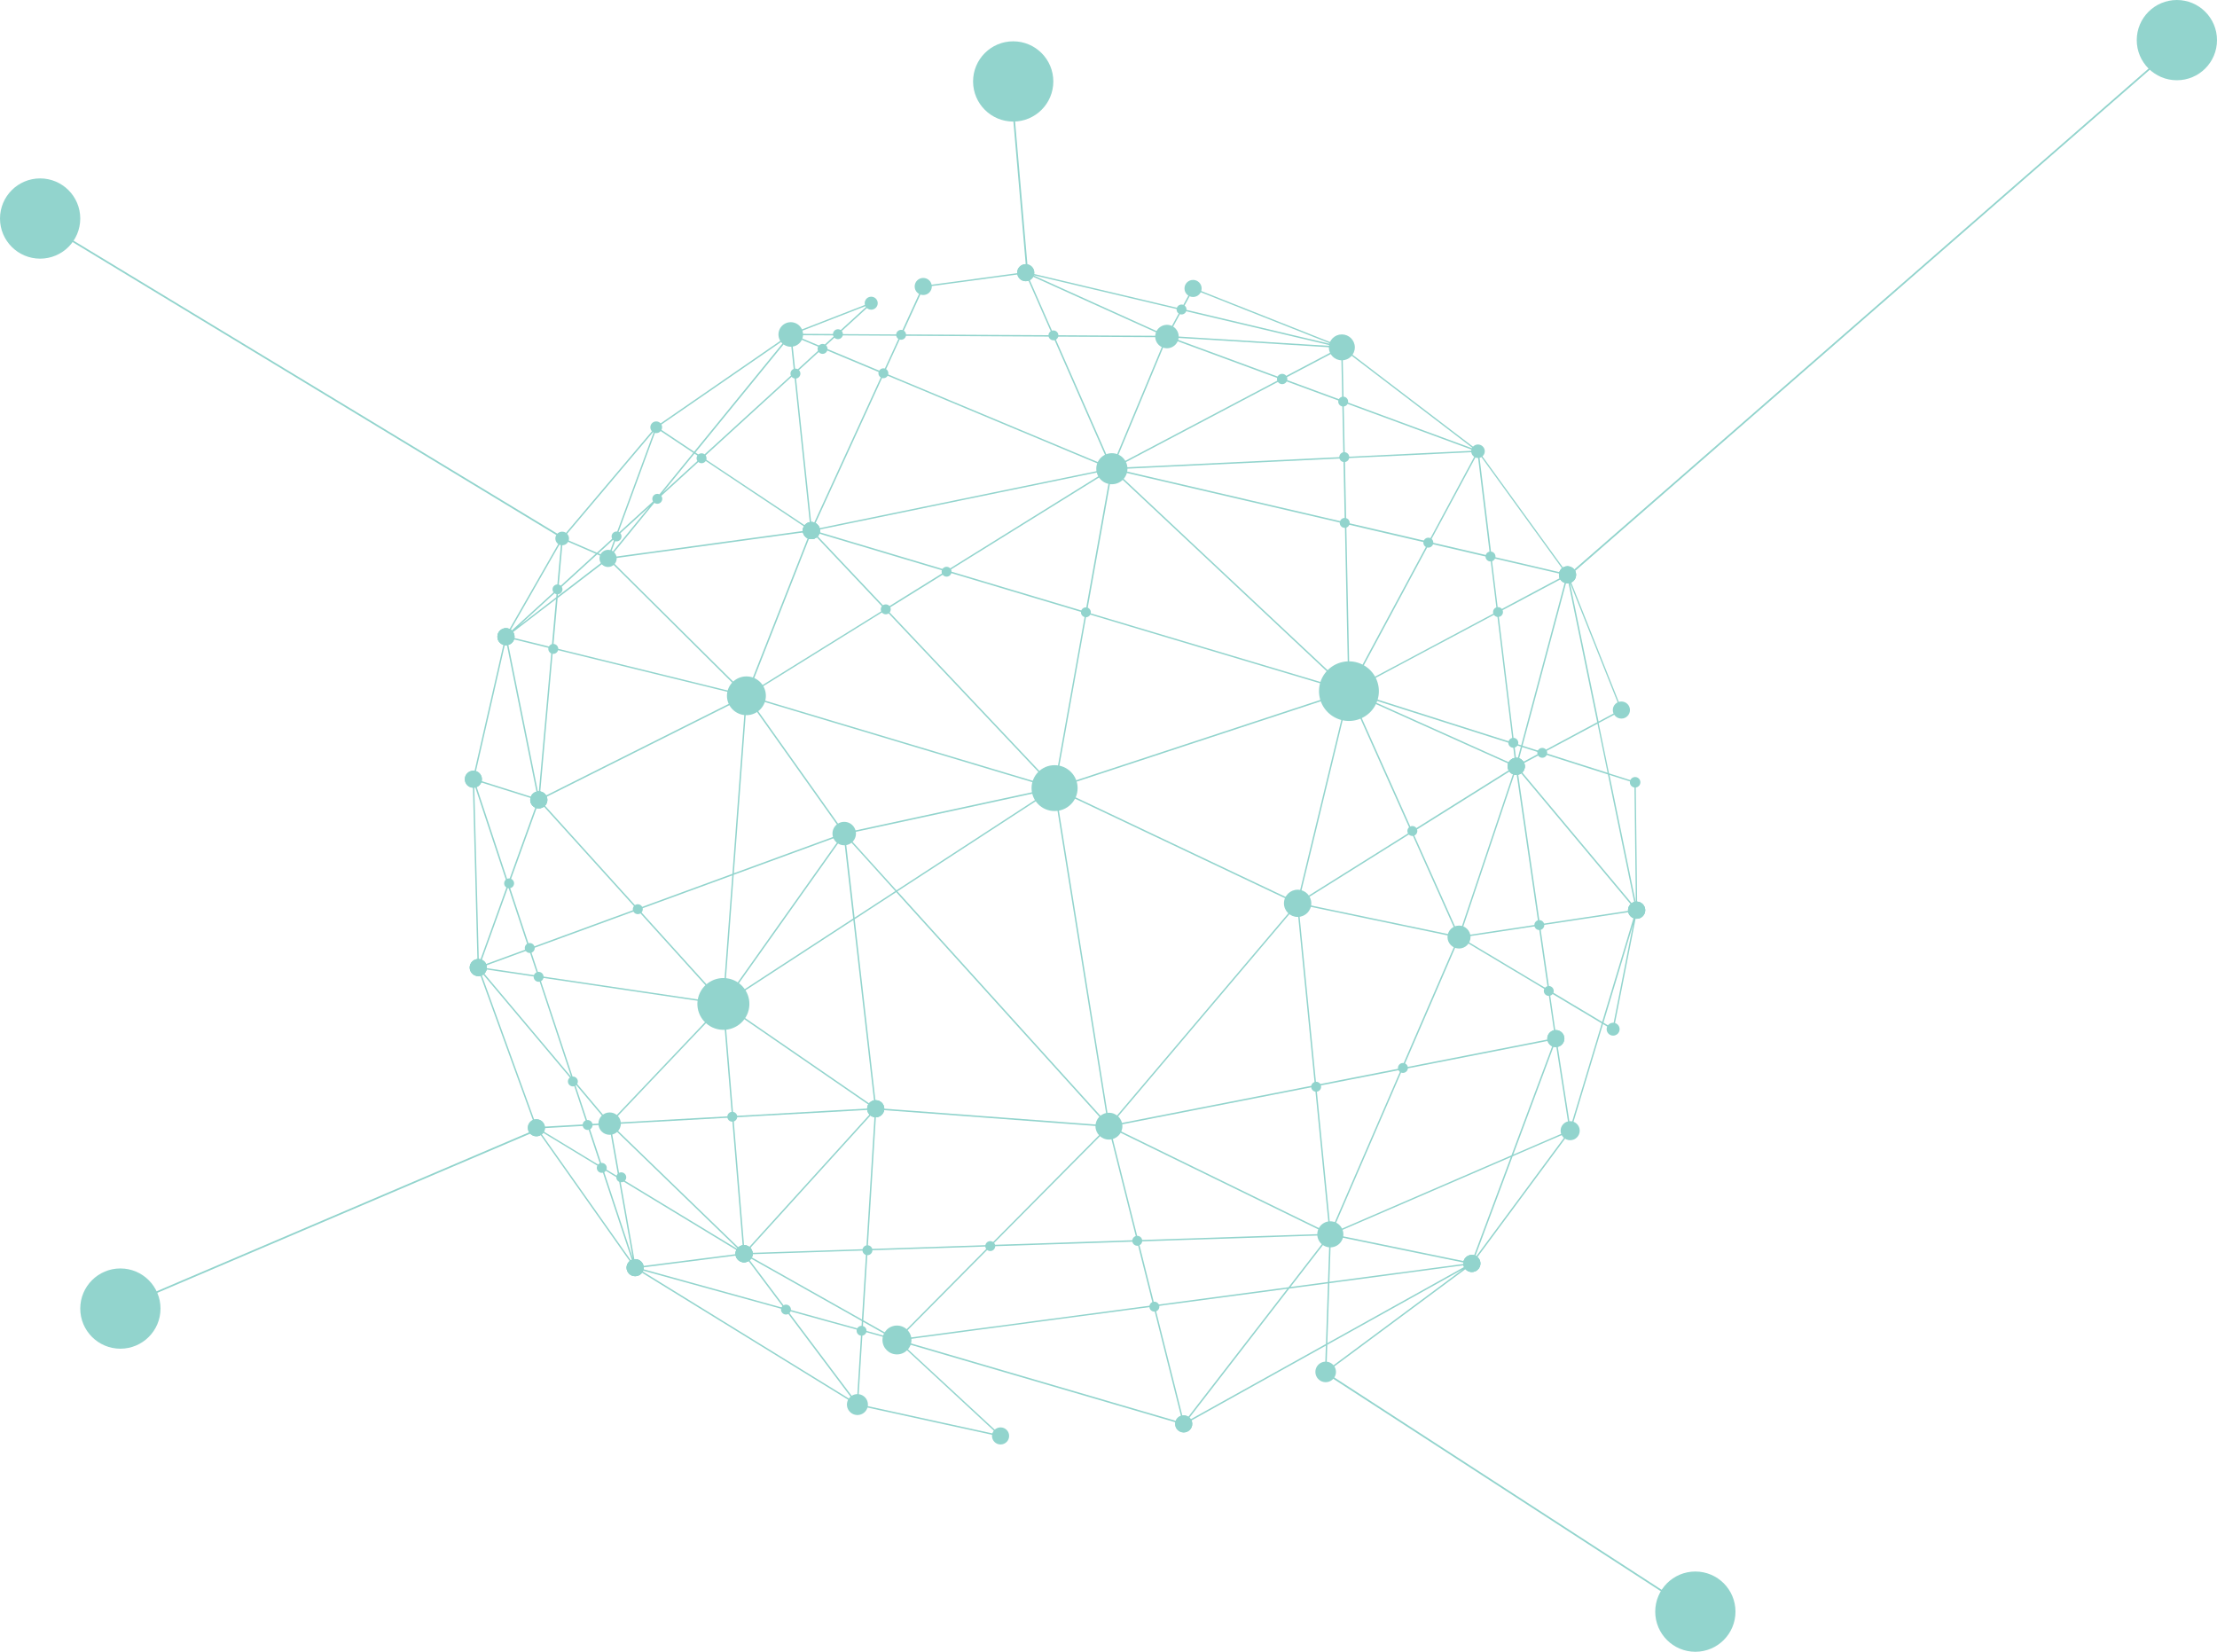 <svg xmlns="http://www.w3.org/2000/svg" xmlns:xlink="http://www.w3.org/1999/xlink" viewBox="0 0 663 494" fill="none" xmlns:v="https://vecta.io/nano"><g fill="#92d4cd"><path d="M299.223 429.657h-.043l-42.807-9.368s-.021 0-.042-.011c-.011 0-.022-.01-.032-.021l-66.462-40.945-.032-.032s-.011-.021-.021-.032l-29.534-41.821s-.022-.031-.022-.042l-17.394-47.94v-.053l-1.472-56.317v-.042-.021l9.746-42.623s.01-.042.021-.063l16.811-29.372c0-.011 0-.021.011-.032l28.125-33.265.042-.042 40.223-27.747.021-.011h.021l24.058-9.358c.095-.042.201 0 .254.084s.042.201-.032.264l-9.936 9.073 18.559.105 6.61-14.411c.032-.063.096-.116.17-.127l30.646-4.125h.032.042l46.463 10.983 3.336-6.151c.053-.095.159-.137.265-.095l44.503 17.619c.01 0 .042.021.053.031l40.699 31.06.032.032s0 .011.01.021l26.77 36.947s0 .01.01.021c0 0 0 .021.011.032l16.112 40.439c.042.095 0 .211-.095.263l-6.875 3.682 3.104 15.045 7.839 2.5c.084.032.148.106.148.201l.445 38.244v.032.021l-7.024 35.586c-.01.063-.063.127-.127.148-.063.031-.137.021-.19-.011l-2.903-1.741-9.629 31.957v.021s-.021.042-.032.053l-29.396 39.711-.032.042-43.708 32.431c-.064.053-.148.053-.222.022-.075-.043-.117-.116-.117-.19l.265-7.871-42.405 23.612s-.117.031-.17.021l-84.894-24.846 30.329 28.085c.074.063.084.168.042.253a.21.21 0 0 1-.191.116l.011-.032zm-42.596-9.748l41.875 9.168-30.37-28.137-10.159-2.807-1.346 21.765v.011zm12.627-19.075l84.439 24.709-8.739-34.784-75.7 10.075zm76.124-10.128l8.707 34.678 30.89-39.943-39.597 5.275v-.01zm40.201-5.349l-30.784 39.816 41.727-23.231.604-18.115-11.547 1.54v-.01zm-150.054 6.583l20.71 27.557 1.324-21.469-22.034-6.088zm-44.205-12.217l64.248 39.595-20.71-27.557-43.538-12.027v-.011zm205.615 22.461l-.254 7.692 40.752-30.237-40.498 22.545zm.615-18.42l-.604 17.935 42.129-23.464-41.536 5.529h.011zm-139.376 11.088l10.021 5.655 27.49-27.737-36.219 1.203-1.292 20.89v-.011zm38.125-22.103l-27.489 27.726 76.027-10.117-4.788-19.054-43.761 1.445h.011zm-38.305 24.973l8.633 2.384-8.485-4.779-.148 2.395zm-22.892-6.33l22.479 6.214.159-2.511-34.46-19.434 11.822 15.741v-.01zm-11.844-16.227l34.503 19.455 1.282-20.647-35.774 1.182-.011.01zm-32.256 4.041l43.432 12.006-12.023-16.004-31.398 4.009-.011-.011zm149.492-7.923l4.778 19.022 40.074-5.338 12.034-15.562-56.886 1.888v-.01zm57.098-1.456l-11.653 15.066 11.197-1.488.456-13.578zm.434-.39l-.466 13.905 41.325-5.497-40.859-8.408zm-212.543-16.67l4.629 26.133 31.769-4.051-36.398-22.082zm-24.322-14.76l28.135 39.838-9.438-28.496-18.697-11.342zm237.363 31.092l41.494 8.535 11.79-31.577-53.284 23.031v.011zm53.825-23.263l-11.473 30.711 28.041-37.885-16.579 7.163.011.011zm-271.94 3.851l8.813 26.597-4.216-23.812-4.597-2.785zm81.218-17.493l-38.633 42.56 36.07-1.192 2.563-41.368zm-42.277 2.005l3.326 40.281 38.697-42.634-42.023 2.353zm-36.547 2.047l39.449 38.191-3.326-40.217-36.123 2.026zm2.584 15.973l35.626 21.607-38.38-37.158 2.754 15.551zm76.685-20.383l-2.585 41.715 36.632-1.213 35.021-35.333-69.068-5.169zm69.429 5.401l-34.768 35.069 43.221-1.435-8.453-33.644v.01zm.434-.021l8.453 33.655 56.579-1.867-65.032-31.777v-.011zm.339-.306l65.307 31.915-4.332-43.868-60.975 11.953zm87.14-17.081l-21.186 48.943 53.782-23.253 12.923-34.615-45.519 8.925zm-25.752 5.054l4.29 43.467 20.964-48.415-25.244 4.948h-.01zm-213.465 24.202l4.703 2.849-2.765-15.646-6.048.348 4.12 12.449h-.01zm-19.111-11.594l18.56 11.257-4.004-12.08-14.556.823zm304.091-26.028l-12.627 33.835 16.769-7.248-4.142-26.587zm-1.716-14.707l2.013 13.853 4.142 26.618 9.396-31.166-15.551-9.294v-.011zm-319.822-6.341l16.918 46.654 14.958-.855-4.333-13.072-27.543-32.727zm118.433 40.977l69.037 5.17-63.094-69.747-12.415 8.092 6.462 56.496.01-.011zm125.827-60.705l-55.731 65.801 61.038-11.964-5.307-53.837zm-72.246-34.616l16.102 100.259 55.964-66.076-72.066-34.172v-.011zm-143.74 87.947l4.036 12.175 5.932-.338-9.968-11.837zm96.462-57.446l62.924 69.558-16.08-100.08-46.844 30.522zm-52.225 34.14l-33.326 35.09 36.059-2.015-2.733-33.075zm-44.597 22.219l10.762 12.798 33.571-35.344-54.482-8.071 10.149 30.628v-.011zm45.021-22.271l2.733 33.106 41.939-2.352-44.672-30.754zm.127-.422l44.905 30.912-6.409-56.001-38.496 25.089zm171.59-29.805l5.329 54.007 25.497-5.001 16.897-39.036-47.723-9.97zm-244.736 19.233l27.267 32.4-9.873-29.825-17.394-2.575zm292.861-9.115l-16.79 38.793 45.413-8.904-2.034-13.99-26.589-15.899zm43.104 25.289l2.733 1.635 6.134-31.049-8.867 29.414zm-16.133-9.643l15.752 9.421 9.989-33.138-28.559 4.315 2.818 19.402zm-302.131-4.326l54.513 8.082-25.127-27.779-32.024 11.732 2.638 7.976v-.011zm29.809-19.855l25.085 27.726 2.839-37.939-27.913 10.223-.011-.01zm28.348-10.382l-2.828 37.865 35.296-49.755-32.468 11.89zm32.892-11.752l-35.18 49.586 38.019-24.783-2.839-24.814v.011zm184.609 30.49l25.996 15.54-2.765-19.054-23.22 3.514h-.011zm-293.031 8.915l16.907 2.511-2.574-7.755-14.344 5.254.011-.01zm8.104-24.097l-8.602 23.833 14.704-5.381-6.113-18.442.011-.01zm-10.17-30.712l1.399 53.775 8.548-23.707-9.957-30.057.01-.011zm10.403 30.068l6.271 18.949 31.854-11.669-29.131-32.199-8.994 24.919zm301.146-34.436l-16.738 49.882 23.464-3.545-6.737-46.337h.011zm-64.747 39.965l47.342 9.885-13.824-30.891-33.518 20.995v.011zm33.878-21.227l13.803 30.827 16.769-49.976-30.562 19.149h-.01zm31.271-18.938l6.748 46.474 28.517-4.315-35.275-42.159h.01zm-201.007 20.024l2.807 24.498 12.182-7.934-14.979-16.564h-.01zm-91.283-10.645l29.301 32.389 28.253-10.349 3.951-52.868-61.505 30.828zm292.301-10.023l35.286 42.18-8.21-39.837-19.714-6.278-7.362 3.946v-.011zm27.532 2.48l7.892 38.276-.424-35.892-7.468-2.374v-.01zm-165.361 3.998l71.97 34.13 15.202-62.826-87.172 28.696zm87.521-28.359l-15.085 62.331 33.57-21.037-18.485-41.304v.01zm-150.604 42.053l15.222 16.828 46.208-30.11-61.43 13.282zM141.891 233.37l10.106 30.522 8.856-24.54-18.962-5.982zm81.495-24.677l-3.92 52.467 32.67-11.964-28.75-40.503zm.36-.221l28.813 40.587 61.971-13.399-90.784-27.199v.011zm180.085-1.329l18.486 41.304 30.678-19.223-49.164-22.081zm-262.014 25.763l19.036 6.003-9.555-47.476-9.481 41.473zm23.57-38.814l-4.004 44.765 61.24-30.702-57.225-14.063h-.011zm-13.792-3.387l9.46 47.044 3.919-43.752-13.379-3.292zm173.369-7.205l-9.3 51.886 87.055-28.655-77.755-23.231zm-101.229 24.529l90.954 27.24-49.852-52.782-41.102 25.542zm41.473-25.764l50.053 52.994 9.301-51.875-41.293-12.344-18.051 11.215-.01.01zm196.452 42.781l19.1 6.077-3.03-14.686-16.07 8.609zm-54.778-16.996l46.314 20.805-.763-6.299-45.551-14.496v-.01zm48.337 15.382l-1.43 5.349 6.791-3.64-5.361-1.709zm-2.341-.749l.657 5.391 1.282-4.779-1.939-.612zm2.447.338l5.774 1.835 16.546-8.862-8.898-43.171-13.422 50.198zm-2.5-.792l2.098.665 13.517-50.567-20.371 10.846 4.746 39.056h.01zm-48.856-15.551l48.422 15.414-4.703-38.698-43.719 23.284zm65.509-32.452l8.57 41.568 6.589-3.535-15.159-38.044v.011zm-287.163-7.058l40.837 40.555 19.174-48.774-60.011 8.219zm-16.875 26.513l57.109 14.042-40.7-40.418-15.085 11.563-1.324 14.813zm77.299-34.595l-19.067 48.51 40.89-25.405-21.823-23.105zm82.31 24.013l77.585 23.178-69.968-65.654-7.617 42.476zm8.199-42.507l69.969 65.654-1.028-49.607-68.941-16.047zm94.206 21.934l-23.495 43.709 43.686-23.273-1.97-16.195-18.221-4.241zm-24.841-5.782l1.017 49.196 23.39-43.509-24.407-5.687zm-250.827 33.571l13.209 3.249 1.282-14.369-14.502 11.12h.011zm16.038-28.317l-15.657 27.357 14.386-13.135 1.271-14.211v-.011zm-1.324 14.834l-11.409 10.423 11.25-8.63.159-1.793zm117.235-6.098l40.89 12.217 7.596-42.349-48.486 30.121v.011zm162.353-3.893l1.928 15.878 20.159-10.74-22.087-5.138zm-202.745-7.734l21.568 22.831 17.807-11.067-39.375-11.764zm-76.367 17.303l-.169 1.867 14.64-11.225-2.86-1.245-11.611 10.603zm1.346-15.055l-1.293 14.422 11.123-10.16-9.83-4.262zm277.724 5.032l22.235 5.18-25.954-35.828 3.729 30.659-.01-.011zm-202.523-7.68l39.683 11.858 48.199-29.952-87.882 18.094zm-47.203-9.095l-13.952 17.102 59.715-8.176-32.109-21.386-13.644 12.46h-.01zm-17.394 15.878l2.817 1.224 2.098-5.707-4.905 4.483h-.01zm248.719-3.386l17.956 4.178-3.729-30.659-14.238 26.47.011.011zm-243.137-1.72l-2.012 5.497 11.684-14.317-9.661 8.82h-.011zm-16.027.57l10.021 4.346 5.646-5.159 11.504-31.323-27.171 32.136zm234.111-4.685l24.629 5.729 14.428-26.829-39.449 1.889.392 19.211zm-206.24-28.158l-11.547 31.429 11.176-10.202 11.345-13.905-10.985-7.312.011-.01zm67.955-16.205l-21.303 46.484 88.793-18.273-67.479-28.211h-.011zm-54.047 24.962l32.119 21.385-4.862-46.273-27.246 24.888h-.011zm27.638-25.237l4.863 46.263 21.154-46.146-17.934-7.502-8.083 7.385zm96.124 28.697l68.125 15.857-.392-19.096-67.733 3.239zm-126.336-4.663l-9.555 11.721 11.452-10.455-1.897-1.256v-.01zm175.7-22.092l-49.947 26.354 68.306-3.26-.339-16.448-18.02-6.646zm-118.899-2.047l67.607 28.264-17.183-39.11-45.349-.253-5.085 11.088.01.011zm84.609-10.603l-16.176 38.804 49.937-26.355-33.761-12.449zm-33.718-.243l17.118 38.962 16.166-38.782-33.284-.18zm86.451 19.687l.339 16.279 38.772-1.857-39.111-14.422zm-193.878 14.96l1.949 1.298 27.564-25.162-1.144-10.888-28.358 34.763-.011-.011zm-11.335-7.543l10.975 7.311 27.765-34.035-38.75 26.724h.01zm205.203-7.871l38.919 14.349-39.248-29.942.318 15.593h.011zm-17.935-6.615l17.511 6.457-.318-15.519-17.182 9.073-.011-.011zm-33.485-12.354l32.956 12.154 17.161-9.052-50.117-3.102zm-104.068 2.975l17.765 7.428 5.01-10.93-18.824-.106-3.951 3.608zm-9.609-3.555l1.134 10.729 7.712-7.037-8.835-3.692h-.011zm.816-.116l8.358 3.492 3.75-3.429-12.118-.063h.01zm111.791.211l49.502 3.059-45.349-10.719-4.153 7.66zm4.364-8.04l44.81 10.593-41.621-16.479-3.189 5.887zm-38.485 7.838l32.797.18-40.837-18.463 8.029 18.294.011-.011zm-6.377-17.998l40.064 18.125 4.163-7.67-44.227-10.455zm-39.058 17.756l44.969.242-8.114-18.473-30.371 4.094-6.484 14.138zm-32.182-.18l12.532.063 9.439-8.62-21.971 8.546v.01z"/><use xlink:href="#B"/><path d="M260.537 92.617c1.076 0 1.949-.868 1.949-1.94s-.873-1.94-1.949-1.94-1.95.868-1.95 1.94.873 1.94 1.95 1.94z"/><use xlink:href="#C"/><use xlink:href="#D"/><use xlink:href="#C" x="38.634" y="188.701"/><use xlink:href="#C" x="116.929" y="210.329"/><use xlink:href="#E"/><use xlink:href="#F"/><use xlink:href="#G"/><use xlink:href="#G" x="-48.263" y="-10.086"/><use xlink:href="#F"/><use xlink:href="#H"/><use xlink:href="#C" x="313.964" y="120.188"/><use xlink:href="#I"/><use xlink:href="#E" x="266.919" y="-102.749"/><use xlink:href="#G"/><path d="M484.351 307.801c0 1.065-.868 1.929-1.938 1.929s-1.939-.864-1.939-1.929.869-1.929 1.939-1.929 1.938.864 1.938 1.929z"/><use xlink:href="#E" x="266.919" y="-102.749"/><use xlink:href="#B" x="233.084" y="238.118"/><use xlink:href="#C" x="313.964" y="120.188"/><use xlink:href="#C" x="288.847" y="187.445"/><path d="M469.563 341.004c1.58 0 2.86-1.276 2.86-2.849s-1.28-2.848-2.86-2.848-2.86 1.275-2.86 2.848 1.281 2.849 2.86 2.849z"/><use xlink:href="#F"/><use xlink:href="#C" x="288.847" y="187.445"/><path d="M399.52 410.297a3.072 3.072 0 1 1-6.144 0c0-1.688 1.377-3.059 3.072-3.059s3.072 1.371 3.072 3.059zm-1.684-37.252c2.153 0 3.899-1.738 3.899-3.883a3.89 3.89 0 1 0-7.797 0 3.89 3.89 0 0 0 3.898 3.883z"/><use xlink:href="#I" x="-99.449" y="196.656"/><use xlink:href="#C" x="288.847" y="187.445"/><use xlink:href="#C" x="116.929" y="210.329"/><use xlink:href="#H"/><use xlink:href="#I" x="-99.449" y="196.656"/><path d="M272.571 400.75c0 2.384-1.939 4.315-4.333 4.315s-4.332-1.931-4.332-4.315 1.938-4.315 4.332-4.315 4.333 1.93 4.333 4.315zm29.216 28.696c0 1.414-1.145 2.554-2.564 2.554s-2.564-1.14-2.564-2.554 1.144-2.553 2.564-2.553 2.564 1.14 2.564 2.553z"/><use xlink:href="#G" x="-179.916" y="139.822"/><use xlink:href="#G" x="-174.44" y="51.348"/><use xlink:href="#H"/><use xlink:href="#G" x="-48.263" y="-10.086"/><use xlink:href="#I"/><path d="M439.765 280.245c0 1.899-1.547 3.429-3.443 3.429s-3.443-1.541-3.443-3.429 1.547-3.429 3.443-3.429 3.443 1.54 3.443 3.429z"/><use xlink:href="#H" x="71.791" y="-130.084"/><path d="M392.148 270.159c0 2.247-1.833 4.072-4.089 4.072s-4.089-1.825-4.089-4.072 1.832-4.072 4.089-4.072 4.089 1.825 4.089 4.072z"/><use xlink:href="#J"/><path d="M335.654 336.805c0 2.216-1.801 4.009-4.026 4.009s-4.025-1.793-4.025-4.009 1.801-4.009 4.025-4.009 4.026 1.793 4.026 4.009z"/><use xlink:href="#K"/><use xlink:href="#G" x="-174.44" y="51.348"/><use xlink:href="#E"/><path d="M259.551 420.067a3.13 3.13 0 0 1-3.135 3.123c-1.727 0-3.136-1.403-3.136-3.123s1.409-3.123 3.136-3.123 3.135 1.404 3.135 3.123z"/><use xlink:href="#C" x="38.634" y="188.701"/><use xlink:href="#E"/><use xlink:href="#L"/><use xlink:href="#G" x="-174.44" y="51.348"/><use xlink:href="#G" x="-254.006" y="55.8"/><use xlink:href="#E"/><use xlink:href="#C" x="9.1" y="146.869"/><use xlink:href="#C" x="38.634" y="188.701"/><use xlink:href="#G" x="-254.006" y="55.8"/><use xlink:href="#C" x="9.1" y="146.869"/><use xlink:href="#L" x="-73.295" y="-10.856"/><path d="M185.674 336.045c0 1.847-1.504 3.345-3.358 3.345s-3.358-1.498-3.358-3.345 1.504-3.344 3.358-3.344 3.358 1.498 3.358 3.344z"/><use xlink:href="#L"/><use xlink:href="#J"/><use xlink:href="#H" x="71.791" y="-130.084"/><path d="M490.559 233.96a1.56 1.56 0 1 1-3.135 0 1.56 1.56 0 1 1 3.135 0z"/><use xlink:href="#E" x="266.919" y="-102.749"/><use xlink:href="#M"/><use xlink:href="#H" x="71.791" y="-130.084"/><use xlink:href="#I"/><path d="M487.444 212.355c0 1.413-1.144 2.553-2.563 2.553s-2.564-1.14-2.564-2.553 1.144-2.553 2.564-2.553 2.563 1.139 2.563 2.553z"/><use xlink:href="#M"/><use xlink:href="#I"/><use xlink:href="#N"/><use xlink:href="#M"/><use xlink:href="#H" x="71.791" y="-130.084"/><use xlink:href="#C" x="249.97" y="-86.533"/><path d="M444.023 134.957a2.02 2.02 0 0 1-2.024 2.013c-1.112 0-2.023-.906-2.023-2.013s.911-2.014 2.023-2.014 2.024.907 2.024 2.014z"/><use xlink:href="#E" x="126.463" y="-274.306"/><use xlink:href="#C" x="205.478" y="-104.152"/><path d="M383.429 114.889c.854 0 1.547-.689 1.547-1.539s-.693-1.539-1.547-1.539-1.546.689-1.546 1.539.692 1.539 1.546 1.539z"/><use xlink:href="#O"/><use xlink:href="#P"/><use xlink:href="#P" x="-0.137" y="-19.666"/><use xlink:href="#P" x="25.001" y="5.908"/><use xlink:href="#P" x="43.592" y="10.054"/><use xlink:href="#Q"/><path d="M452.561 223.63a1.48 1.48 0 0 0 1.483-1.475 1.48 1.48 0 1 0-2.966 0 1.48 1.48 0 0 0 1.483 1.475z"/><use xlink:href="#R"/><use xlink:href="#P" x="20.223" y="92.145"/><use xlink:href="#P" x="58.19" y="120.283"/><path d="M464.648 296.365c0 .822-.667 1.476-1.483 1.476s-1.483-.665-1.483-1.476.667-1.476 1.483-1.476 1.483.664 1.483 1.476z"/><use xlink:href="#P" x="17.405" y="163.011"/><use xlink:href="#P" x="-8.548" y="168.634"/><use xlink:href="#P" x="-56.928" y="234.404"/><use xlink:href="#P" x="-62.044" y="214.707"/><use xlink:href="#P" x="-106.006" y="216.289"/><use xlink:href="#S"/><use xlink:href="#P" x="-167.098" y="235.28"/><use xlink:href="#P" x="-142.733" y="217.524"/><path d="M185.791 353.577a1.48 1.48 0 0 0 1.483-1.476 1.48 1.48 0 1 0-2.967 0 1.48 1.48 0 0 0 1.484 1.476z"/><use xlink:href="#P" x="-222.183" y="192.9"/><use xlink:href="#P" x="-226.42" y="180.071"/><use xlink:href="#S" x="-86.335" y="-74.558"/><use xlink:href="#P" x="-241.07" y="135.76"/><use xlink:href="#P" x="-243.719" y="127.14"/><use xlink:href="#T"/><use xlink:href="#P" x="-211.409" y="115.535"/><use xlink:href="#O" x="-249.43" y="144.085"/><use xlink:href="#P" x="-236.685" y="37.685"/><use xlink:href="#P" x="-205.583" y="-7.196"/><use xlink:href="#O" x="-234.959" y="56.159"/><path d="M209.806 138.532a1.48 1.48 0 0 0 1.483-1.475 1.48 1.48 0 1 0-2.966 0 1.48 1.48 0 0 0 1.483 1.475z"/><use xlink:href="#Q" x="-263.603" y="-22.609"/><use xlink:href="#T" x="45.191" y="-222.356"/><use xlink:href="#Q" x="-178.507" y="-82.914"/><use xlink:href="#P" x="-156.155" y="-52.034"/><use xlink:href="#P" x="-164.269" y="-44.649"/><use xlink:href="#P" x="-151.557" y="-56.434"/><use xlink:href="#Q" x="-132.956" y="-82.745"/><use xlink:href="#R" x="-178.136" y="-54.165"/><use xlink:href="#P" x="-137.256" y="25.858"/><use xlink:href="#T" x="105.753" y="-150.868"/><use xlink:href="#P" x="-48.802" y="-63.819"/><use xlink:href="#C" x="249.97" y="-86.533"/><use xlink:href="#U"/><use xlink:href="#E" x="126.463" y="-274.306"/><path d="M405.167 103.888c0 2.141-1.738 3.872-3.888 3.872s-3.888-1.731-3.888-3.872 1.737-3.872 3.888-3.872 3.888 1.73 3.888 3.872z"/><use xlink:href="#N"/><path d="M409.504 213.23a8.89 8.89 0 0 0 .45-12.599 8.98 8.98 0 0 0-12.651-.449 8.89 8.89 0 0 0-.45 12.599 8.98 8.98 0 0 0 12.651.449z"/><use xlink:href="#V"/><use xlink:href="#J"/><use xlink:href="#N"/><use xlink:href="#G" x="-213.105" y="-72.153"/><use xlink:href="#K"/><path d="M322.264 235.702c0 3.788-3.083 6.858-6.886 6.858s-6.886-3.07-6.886-6.858 3.083-6.858 6.886-6.858 6.886 3.07 6.886 6.858z"/><use xlink:href="#G" x="-213.105" y="-72.153"/><use xlink:href="#L"/><path d="M252.464 252.794a3.5 3.5 0 0 0 3.506-3.493 3.5 3.5 0 1 0-7.012 0 3.5 3.5 0 0 0 3.506 3.493z"/><use xlink:href="#L" x="-73.295" y="-10.856"/><path d="M223.898 302.037c.99-4.162-1.595-8.335-5.773-9.321s-8.369 1.588-9.359 5.75 1.595 8.334 5.773 9.32 8.369-1.588 9.359-5.749z"/><use xlink:href="#C" x="9.82" y="48.794"/><use xlink:href="#D"/><use xlink:href="#L" x="-73.295" y="-10.856"/><use xlink:href="#C" x="9.82" y="48.794"/><use xlink:href="#G" x="-213.105" y="-72.153"/><use xlink:href="#C"/><use xlink:href="#C" x="9.82" y="48.794"/><use xlink:href="#C"/><use xlink:href="#V" x="-60.795" y="8.324"/><path d="M168.121 163.072a2.03 2.03 0 0 0 2.034-2.025 2.034 2.034 0 1 0-4.068 0 2.03 2.03 0 0 0 2.034 2.025zm60.911 45.02c0 3.197-2.606 5.792-5.815 5.792s-5.816-2.595-5.816-5.792 2.606-5.792 5.816-5.792 5.815 2.596 5.815 5.792z"/><use xlink:href="#V"/><use xlink:href="#N"/><path d="M348.98 104.152a3.5 3.5 0 0 0 3.506-3.493 3.5 3.5 0 1 0-7.013 0 3.5 3.5 0 0 0 3.507 3.493z"/><use xlink:href="#B"/><use xlink:href="#V"/><path d="M196.246 129.533c.971 0 1.759-.784 1.759-1.75s-.788-1.75-1.759-1.75-1.758.783-1.758 1.75.787 1.75 1.758 1.75z"/><use xlink:href="#B"/><use xlink:href="#V"/><use xlink:href="#G" x="-160.223" y="-194.567"/><path d="M337.168 140.181c0 2.563-2.086 4.642-4.661 4.642s-4.661-2.079-4.661-4.642 2.087-4.642 4.661-4.642 4.661 2.078 4.661 4.642z"/><use xlink:href="#U"/><path d="M236.48 103.698a3.67 3.67 0 0 0 3.675-3.661 3.67 3.67 0 1 0-7.351 0 3.67 3.67 0 0 0 3.676 3.661z"/><circle cx="12" cy="65.357" r="12"/><circle cx="36" cy="391.357" r="12"/><circle cx="507" cy="482" r="12"/><circle cx="303" cy="24.357" r="12"/><circle cx="651" cy="12" r="12"/></g><path d="M20.13 71.143l148 89.643M35.902 391.127l125-53.357m345.962 144.44l-111-72m254.3-396.022l-180 157M302.249 23.979l5 58" stroke="#92d4cd" stroke-width=".5"/><defs ><path id="B" d="M236.479 102.59a2.56 2.56 0 0 0 2.564-2.553 2.56 2.56 0 1 0-5.128 0 2.56 2.56 0 0 0 2.564 2.553z"/><path id="C" d="M153.873 190.421c0 1.414-1.144 2.553-2.564 2.553s-2.563-1.139-2.563-2.553 1.144-2.553 2.563-2.553 2.564 1.139 2.564 2.553z"/><path id="D" d="M144.127 233.043c0 1.414-1.144 2.554-2.563 2.554s-2.564-1.14-2.564-2.554 1.144-2.553 2.564-2.553 2.563 1.14 2.563 2.553z"/><path id="E" d="M222.517 377.518a2.56 2.56 0 0 0 2.564-2.553 2.56 2.56 0 1 0-5.127 0 2.56 2.56 0 0 0 2.563 2.553z"/><path id="F" d="M397.836 371.716a2.56 2.56 0 0 0 2.564-2.554 2.56 2.56 0 1 0-5.127 0 2.56 2.56 0 0 0 2.563 2.554z"/><path id="G" d="M438.885 280.245c0 1.414-1.144 2.553-2.563 2.553s-2.564-1.139-2.564-2.553 1.144-2.553 2.564-2.553 2.563 1.139 2.563 2.553z"/><path id="H" d="M334.181 336.805c0 1.413-1.144 2.553-2.564 2.553s-2.563-1.14-2.563-2.553 1.144-2.553 2.563-2.553 2.564 1.139 2.564 2.553z"/><path id="I" d="M456.004 229.193c0 1.413-1.144 2.553-2.564 2.553s-2.563-1.14-2.563-2.553 1.144-2.554 2.563-2.554 2.564 1.14 2.564 2.554z"/><path id="J" d="M317.942 235.702c0 1.414-1.144 2.553-2.564 2.553s-2.563-1.139-2.563-2.553 1.144-2.553 2.563-2.553 2.564 1.14 2.564 2.553z"/><path id="K" d="M252.465 251.855a2.56 2.56 0 0 0 2.563-2.554 2.56 2.56 0 1 0-5.127 0 2.56 2.56 0 0 0 2.564 2.554z"/><path id="L" d="M218.895 300.227c0 1.414-1.145 2.553-2.564 2.553s-2.564-1.139-2.564-2.553 1.144-2.553 2.564-2.553 2.564 1.139 2.564 2.553z"/><path id="M" d="M471.333 171.905c0 1.414-1.145 2.553-2.564 2.553s-2.564-1.139-2.564-2.553 1.144-2.553 2.564-2.553 2.564 1.14 2.564 2.553z"/><path id="N" d="M335.071 140.18c0 1.414-1.144 2.554-2.564 2.554s-2.563-1.14-2.563-2.554 1.144-2.553 2.563-2.553 2.564 1.14 2.564 2.553z"/><path id="O" d="M403.165 120.102c0 .822-.667 1.476-1.483 1.476s-1.483-.664-1.483-1.476.667-1.476 1.483-1.476 1.483.664 1.483 1.476z"/><path id="P" d="M402.147 157.861a1.48 1.48 0 0 0 1.483-1.476 1.48 1.48 0 1 0-2.966 0 1.48 1.48 0 0 0 1.483 1.476z"/><path id="Q" d="M449.468 183.045c0 .822-.668 1.476-1.483 1.476s-1.483-.664-1.483-1.476.667-1.476 1.483-1.476 1.483.664 1.483 1.476z"/><path id="R" d="M462.699 225.151c0 .822-.668 1.476-1.483 1.476s-1.484-.664-1.484-1.476.668-1.476 1.484-1.476 1.483.664 1.483 1.476z"/><path id="S" d="M259.139 397.995c0 .822-.668 1.476-1.484 1.476s-1.483-.664-1.483-1.476.668-1.476 1.483-1.476 1.484.664 1.484 1.476z"/><path id="T" d="M220.473 333.987c0 .822-.668 1.476-1.483 1.476s-1.483-.665-1.483-1.476.667-1.476 1.483-1.476 1.483.664 1.483 1.476z"/><path id="U" d="M309.308 81.553c0 1.414-1.144 2.553-2.564 2.553s-2.563-1.139-2.563-2.553S305.325 79 306.744 79s2.564 1.139 2.564 2.553z"/><path id="V" d="M242.645 161.239a2.56 2.56 0 0 0 2.563-2.553 2.56 2.56 0 1 0-5.127 0 2.56 2.56 0 0 0 2.564 2.553z"/></defs></svg>